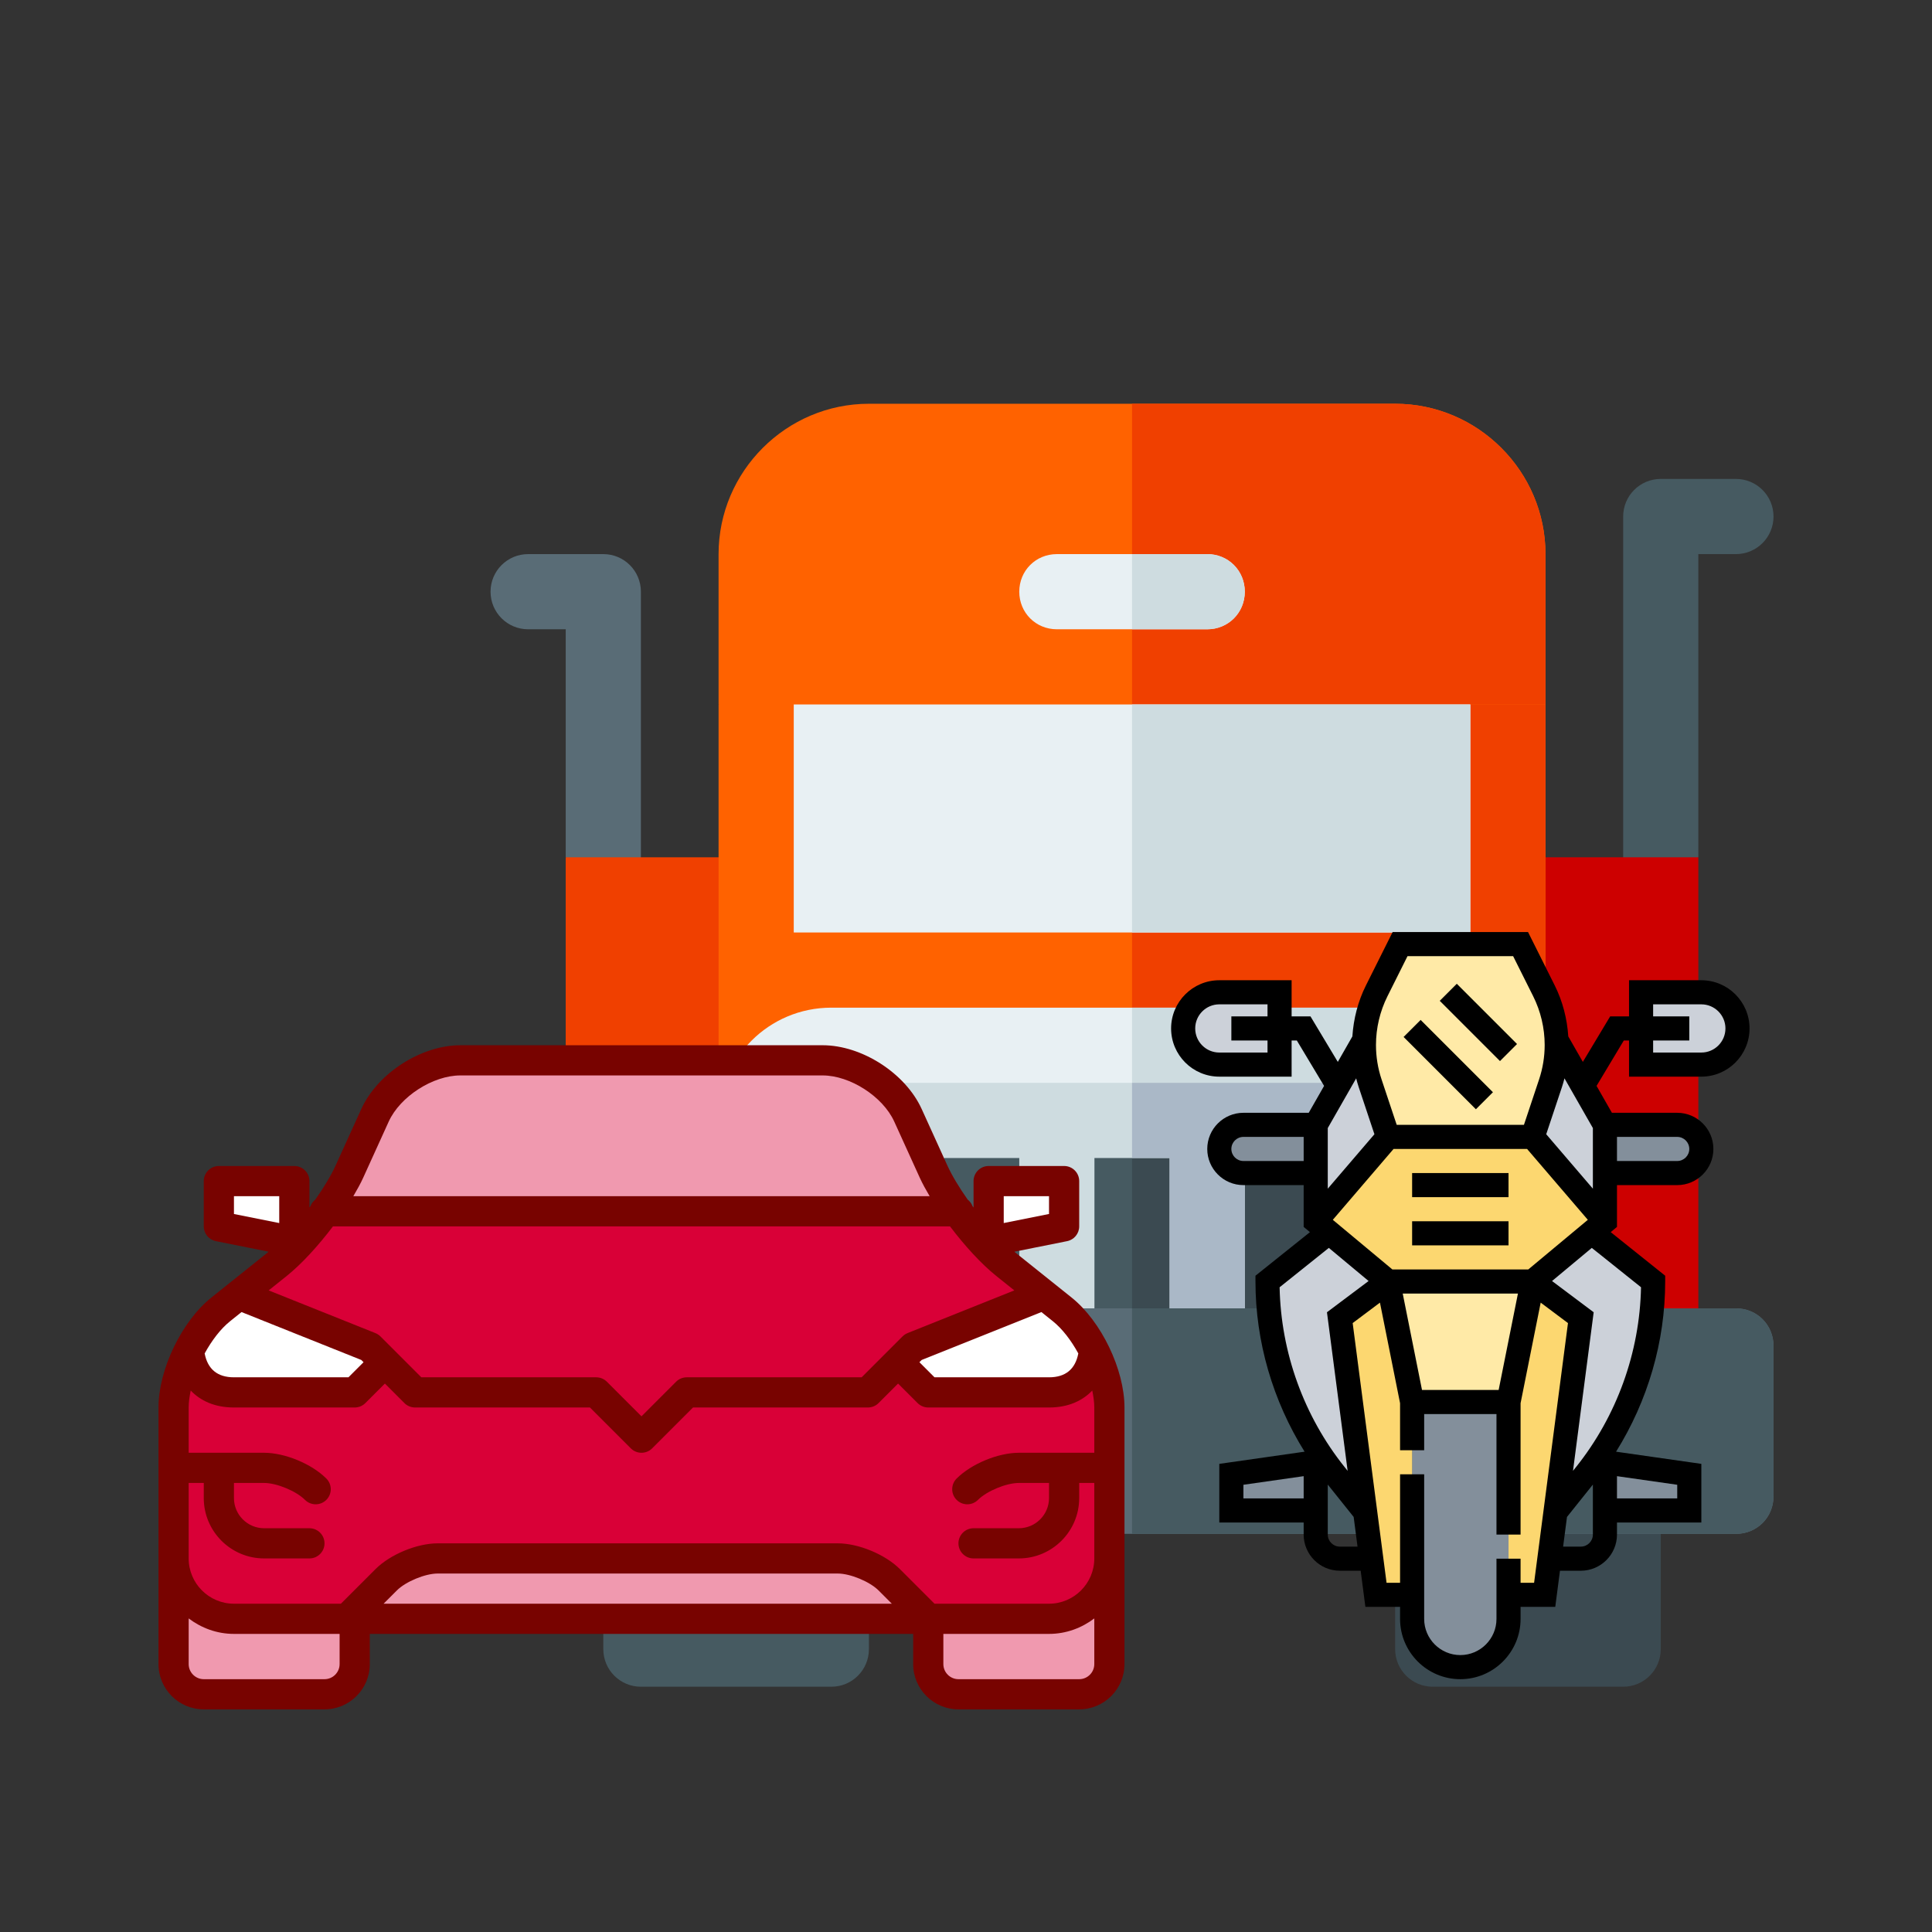 <svg xmlns="http://www.w3.org/2000/svg" width="512" height="512" viewBox="0 0 512 512" fill="none"><rect x="0" y="0" width="512" height="512" fill="#333333" stroke="none"/><g clip-path="url(#clip0_1943_3039)"><path d="M450.078 227.195V146.844H460.039C465.545 146.844 470 142.389 470 136.883C470 131.377 465.545 126.922 460.039 126.922H440.117C434.611 126.922 430.156 131.377 430.156 136.883V237.156C430.156 237.622 430.359 238.021 430.421 238.47L450.078 227.195Z" fill="#465A61"></path><path d="M130 156.805C130 162.31 134.455 166.766 139.961 166.766H149.922V227.195L169.844 236.766V156.805C169.844 151.299 165.389 146.844 159.883 146.844H139.961C134.455 146.844 130 151.299 130 156.805Z" fill="#596C76"></path><path d="M210.352 356.688C210.352 362.193 205.896 366.648 200.391 366.648H159.883C154.377 366.648 149.922 362.193 149.922 356.688V227.195H200.391C205.896 227.195 210.352 231.651 210.352 237.156V356.688Z" fill="#F04000"></path><path d="M450.078 356.688C450.078 362.193 445.623 366.648 440.117 366.648H399.609C394.104 366.648 389.648 362.193 389.648 356.688V237.156C389.648 231.651 394.104 227.195 399.609 227.195H450.078V356.688Z" fill="#CD0000"></path><path d="M409.57 186.688V296.922H190.43V186.688L224.297 166.766H368.332L409.57 186.688Z" fill="#FF6200"></path><path d="M409.57 296.922H300V166.766H368.332L409.57 186.688V296.922Z" fill="#F04000"></path><path d="M369.727 107H230.273C208.36 107 190.43 124.93 190.43 146.844V186.688H409.57V146.844C409.57 124.93 391.64 107 369.727 107Z" fill="#FF6200"></path><path d="M409.57 146.844V186.688H300V107H369.727C391.64 107 409.57 124.93 409.57 146.844Z" fill="#F04000"></path><path d="M210.352 186.688H389.648V247.117H210.352V186.688Z" fill="#E8F0F3"></path><path d="M300 186.688H389.648V247.117H300V186.688Z" fill="#CEDCE0"></path><path d="M379.688 267.039H220.312C203.777 267.039 190.43 280.386 190.43 296.922V356.688C190.43 362.266 194.812 366.648 200.391 366.648H399.609C405.188 366.648 409.57 362.266 409.57 356.688V296.922C409.57 280.386 396.223 267.039 379.688 267.039Z" fill="#E8F0F3"></path><path d="M409.57 296.922V356.688C409.57 362.266 405.188 366.648 399.609 366.648H300V267.039H379.688C396.223 267.039 409.57 280.386 409.57 296.922Z" fill="#CEDCE0"></path><path d="M240.234 296.922H359.766V356.688H240.234V296.922Z" fill="#465A61"></path><path d="M300 296.922H359.766V356.688H300V296.922Z" fill="#3B4A51"></path><path d="M270.117 346.727H250.195V306.883H270.117V346.727ZM309.961 346.727H290.039V306.883H309.961V346.727ZM359.766 286.961H240.234C234.656 286.961 230.273 291.343 230.273 296.922V356.688C230.273 362.266 234.656 366.648 240.234 366.648H359.766C365.344 366.648 369.727 362.266 369.727 356.688V296.922C369.727 291.343 365.344 286.961 359.766 286.961ZM349.805 346.727H329.883V306.883H349.805V346.727Z" fill="#CEDCE0"></path><path d="M359.766 286.961H300V306.883H309.961V346.727H300V366.648H359.766C365.344 366.648 369.727 362.266 369.727 356.688V296.922C369.727 291.343 365.344 286.961 359.766 286.961ZM349.805 346.727H329.883V306.883H349.805V346.727Z" fill="#AAB8C7"></path><path d="M159.883 396.531V437.039C159.883 442.545 164.338 447 169.844 447H220.312C225.818 447 230.273 442.545 230.273 437.039V396.531H159.883Z" fill="#465A61"></path><path d="M369.727 396.531V437.039C369.727 442.545 374.182 447 379.688 447H430.156C435.662 447 440.117 442.545 440.117 437.039V396.531H369.727Z" fill="#3B4A51"></path><path d="M460.039 346.727H139.961C134.382 346.727 130 351.109 130 356.688V396.531C130 402.11 134.382 406.492 139.961 406.492H460.039C465.618 406.492 470 402.11 470 396.531V356.688C470 351.109 465.618 346.727 460.039 346.727Z" fill="#596C76"></path><path d="M470 356.688V396.531C470 402.11 465.618 406.492 460.039 406.492H300V346.727H460.039C465.618 346.727 470 351.109 470 356.688Z" fill="#465A61"></path><path d="M329.883 156.805C329.883 162.383 325.501 166.766 319.922 166.766H280.078C274.499 166.766 270.117 162.383 270.117 156.805C270.117 151.226 274.499 146.844 280.078 146.844H319.922C325.501 146.844 329.883 151.226 329.883 156.805Z" fill="#E8F0F3"></path><path d="M319.922 166.766H300V146.844H319.922C325.501 146.844 329.883 151.226 329.883 156.805C329.883 162.383 325.501 166.766 319.922 166.766Z" fill="#CEDCE0"></path><g clip-path="url(#clip1_1943_3039)"><path d="M422.128 326.839L438.096 339.613C438.096 348.938 436.499 358.071 433.497 366.759C430.431 375.382 425.961 383.556 420.148 390.805L412.547 400.291L412.26 400.26L418.934 349.194L406.16 339.613L421.872 326.52L422.128 326.839Z" fill="#CCD1D9"></path><path d="M367.838 339.613L355.064 349.194L361.738 400.26L361.451 400.291L353.85 390.805C348.037 383.556 343.567 375.382 340.501 366.759C337.499 358.071 335.902 348.938 335.902 339.613L351.87 326.839L352.126 326.52L367.838 339.613Z" fill="#CCD1D9"></path><path d="M419.413 287.749L425.321 298.097V323.645L406.16 301.291L410.887 287.079C412.005 283.79 412.547 280.373 412.547 276.924C412.547 276.541 412.547 276.126 412.516 275.742H412.547L419.413 287.749Z" fill="#CCD1D9"></path><path d="M354.584 287.749L361.45 275.742H361.481C361.45 276.126 361.45 276.541 361.45 276.924C361.45 280.373 361.993 283.79 363.111 287.079L367.837 301.291L348.676 323.645V298.097L354.584 287.749Z" fill="#CCD1D9"></path><path d="M406.162 301.29L425.323 323.645L421.874 326.519L406.162 339.613H367.839L352.127 326.519L348.678 323.645L367.839 301.29H406.162Z" fill="#FCD770"></path><path d="M434.902 272.548V262.968H450.87C456.172 262.968 460.451 267.247 460.451 272.548C460.451 275.199 459.365 277.594 457.641 279.319C455.916 281.044 453.521 282.129 450.87 282.129H434.902V272.548Z" fill="#CCD1D9"></path><path d="M444.484 298.097C447.997 298.097 450.871 300.971 450.871 304.484C450.871 306.24 450.167 307.836 448.987 308.987C447.836 310.168 446.239 310.871 444.484 310.871H425.322V298.097H444.484Z" fill="#838F9B"></path><path d="M447.677 390.71V400.291H425.322V387.517L447.677 390.71Z" fill="#838F9B"></path><path d="M410.6 413.065L409.354 422.646H399.773V371.549L406.161 339.613L418.935 349.194L412.261 400.26L410.6 413.065Z" fill="#FCD770"></path><path d="M412.517 275.742C412.548 276.125 412.548 276.54 412.548 276.924C412.548 280.373 412.005 283.79 410.887 287.078L406.161 301.29H367.838L363.112 287.078C361.994 283.79 361.451 280.373 361.451 276.924C361.451 276.54 361.451 276.125 361.482 275.742C361.643 271.174 362.792 266.673 364.837 262.584L371.032 250.193H402.967L409.163 262.584C411.207 266.673 412.356 271.174 412.517 275.742Z" fill="#FFEAA7"></path><path d="M406.16 339.613L399.773 371.549H374.225L367.838 339.613H406.16Z" fill="#FFEAA7"></path><path d="M399.775 422.646V429.033C399.775 436.09 394.058 441.807 387.001 441.807C383.488 441.807 380.294 440.369 377.963 438.071C375.664 435.739 374.227 432.546 374.227 429.033V371.549H399.775V422.646Z" fill="#838F9B"></path><path d="M363.399 413.065L361.738 400.26L355.064 349.194L367.839 339.613L374.226 371.549V422.646H364.645L363.399 413.065Z" fill="#FCD770"></path><path d="M348.677 387.517V400.291H326.322V390.71L348.677 387.517Z" fill="#838F9B"></path><path d="M348.677 298.097V310.871H329.516C327.76 310.871 326.163 310.168 325.013 308.987C323.832 307.836 323.129 306.24 323.129 304.484C323.129 300.971 326.003 298.097 329.516 298.097H348.677Z" fill="#838F9B"></path><path d="M339.097 272.548V282.129H323.129C320.479 282.129 318.083 281.044 316.359 279.319C314.634 277.594 313.549 275.199 313.549 272.548C313.549 267.247 317.828 262.968 323.129 262.968H339.097V272.548Z" fill="#CCD1D9"></path><path d="M374.227 310.871H399.775V317.258H374.227V310.871Z" fill="black"></path><path d="M374.227 323.646H399.775V330.033H374.227V323.646Z" fill="black"></path><path d="M450.872 285.323C457.917 285.323 463.646 279.594 463.646 272.548C463.646 265.503 457.917 259.774 450.872 259.774H431.71V269.355H426.709L419.473 281.416L415.612 274.663C415.304 269.98 414.121 265.35 412.022 261.157L404.943 247H369.059L361.982 261.157C359.884 265.354 358.7 269.98 358.393 274.663L354.532 281.416L347.292 269.355H342.291V259.774H323.13C316.085 259.774 310.355 265.503 310.355 272.548C310.355 279.594 316.085 285.323 323.13 285.323H342.291V275.742H343.677L350.897 287.775L346.826 294.903H329.517C324.235 294.903 319.936 299.202 319.936 304.484C319.936 309.765 324.235 314.065 329.517 314.065H345.485V325.144L347.148 326.528L332.71 338.08V339.613C332.71 355.574 337.321 371.241 345.728 384.712L323.13 387.94V403.484H345.485V406.677C345.485 411.959 349.784 416.258 355.065 416.258H360.593L361.842 425.839H371.033V429.032C371.033 437.836 378.197 445 387.001 445C395.805 445 402.968 437.836 402.968 429.032V425.839H412.159L413.408 416.258H418.936C424.218 416.258 428.517 411.959 428.517 406.677V403.484H450.872V387.94L428.274 384.712C436.68 371.241 441.291 355.574 441.291 339.613V338.08L426.853 326.528L428.517 325.144V314.065H444.485C449.766 314.065 454.065 309.765 454.065 304.484C454.065 299.202 449.766 294.903 444.485 294.903H427.176L423.104 287.775L430.324 275.742H431.71V285.323H450.872ZM335.904 278.935H323.13C319.607 278.935 316.743 276.071 316.743 272.548C316.743 269.026 319.607 266.161 323.13 266.161H335.904V269.355H326.323V275.742H335.904V278.935ZM397.157 368.355H376.845L371.736 342.806H402.268L397.157 368.355ZM405.006 336.419H368.995L353.21 323.265L369.308 304.484H404.693L420.792 323.265L405.006 336.419ZM360.066 288.075L364.237 300.584L351.872 315.013V298.947L359.399 285.773C359.6 286.542 359.813 287.315 360.066 288.075ZM422.13 315.013L409.764 300.584L413.935 288.075C414.191 287.315 414.402 286.542 414.603 285.77L422.13 298.947V315.013ZM367.696 264.013L373.007 253.387H400.994L406.309 264.013C408.301 268.001 409.355 272.466 409.355 276.924C409.355 280.038 408.858 283.11 407.874 286.054L403.859 298.097H370.143L366.127 286.054C365.143 283.11 364.646 280.038 364.646 276.924C364.646 272.466 365.7 268.001 367.696 264.013ZM329.517 307.677C327.758 307.677 326.323 306.246 326.323 304.484C326.323 302.722 327.758 301.29 329.517 301.29H345.485V307.677H329.517ZM352.155 330.703L362.692 339.482L351.658 347.759L357.138 389.787L356.348 388.803C345.539 375.294 339.448 358.42 339.11 341.136L352.155 330.703ZM329.517 397.097V393.479L345.485 391.198V397.097H329.517ZM355.065 409.871C353.306 409.871 351.872 408.439 351.872 406.677V393.428L358.734 402.006L359.76 409.871H355.065ZM402.968 419.452V413.065H396.581V429.032C396.581 434.314 392.282 438.613 387.001 438.613C381.719 438.613 377.42 434.314 377.42 429.032V390.71H371.033V419.452H367.45L358.472 350.628L365.703 345.208L371.033 371.865V384.323H377.42V374.742H396.581V406.677H402.968V371.865L408.298 345.208L415.529 350.628L406.552 419.452H402.968ZM418.936 409.871H414.241L415.267 402.006L422.13 393.428V406.677C422.13 408.439 420.695 409.871 418.936 409.871ZM444.485 397.097H428.517V391.198L444.485 393.479V397.097ZM434.888 341.136C434.55 358.42 428.459 375.291 417.65 388.803L416.861 389.787L422.34 347.759L411.306 339.482L421.843 330.703L434.888 341.136ZM447.678 304.484C447.678 306.246 446.243 307.677 444.485 307.677H428.517V301.29H444.485C446.243 301.29 447.678 302.722 447.678 304.484ZM438.097 266.161H450.872C454.394 266.161 457.259 269.026 457.259 272.548C457.259 276.071 454.394 278.935 450.872 278.935H438.097V275.742H447.678V269.355H438.097V266.161Z" fill="black"></path><path d="M381.547 265.226L386.063 260.71L402.03 276.676L397.513 281.194L381.547 265.226Z" fill="black"></path><path d="M371.967 274.806L376.483 270.29L395.644 289.45L391.127 293.966L371.967 274.806Z" fill="black"></path></g></g><g clip-path="url(#clip2_1943_3039)"><path d="M281.504 347.004L266.492 334.996C259.62 329.496 251.02 318.444 247.376 310.432L240.62 295.564C236.98 287.556 226.8 281 218 281H122C113.2 281 103.02 287.556 99.38 295.568L92.624 310.436C88.98 318.448 80.38 329.5 73.508 335L58.496 347.008C51.624 352.5 46 364.2 46 373V441C46 445.4 49.6 449 54 449H86C90.4 449 94 445.4 94 441V429H246V441C246 445.4 249.6 449 254 449H286C290.4 449 294 445.4 294 441V373C294 364.2 288.376 352.5 281.504 347.004Z" fill="#F099AF"></path><path d="M281.504 347.004L266.492 334.996C259.62 329.496 251.02 318.444 247.376 310.432L240.62 295.564C236.98 287.556 226.8 281 218 281H122C113.2 281 103.02 287.556 99.38 295.568L92.624 310.436C88.98 318.448 80.38 329.5 73.508 335L58.496 347.008C51.624 352.5 46 364.2 46 373V413C46 421.8 53.2 429 62 429H278C286.8 429 294 421.8 294 413V373C294 364.2 288.376 352.5 281.504 347.004Z" fill="#D90037"></path><path d="M235.656 418.656C232.544 415.544 226.4 413 222 413H116C111.6 413 105.456 415.544 102.344 418.656L92 429H246L235.656 418.656Z" fill="#F099AF"></path><path d="M282 325L262 329V313H282V325Z" fill="white"></path><path d="M58 325L78 329V313H58V325Z" fill="white"></path><path d="M238 361L246 369H278C287.86 369 289.616 360.908 289.928 358.02C287.7 353.608 284.756 349.604 281.504 347.004L276.668 343.132L242 357L238 361Z" fill="white"></path><path d="M62 369H94L102 361L98 357L63.332 343.132L58.492 347.004C55.244 349.604 52.296 353.608 50.068 358.02C50.384 360.908 52.14 369 62 369Z" fill="white"></path><path d="M247.38 310.432L240.624 295.564C236.98 287.556 226.8 281 218 281H122C113.2 281 103.02 287.556 99.38 295.568L92.624 310.436C91.16 313.656 88.88 317.36 86.248 321.004H253.756C251.124 317.356 248.84 313.652 247.38 310.432Z" fill="#F099AF"></path><path d="M284.004 343.88L268.996 331.872C268.936 331.824 268.876 331.764 268.816 331.716L282.788 328.92C284.656 328.548 286 326.908 286 325V313C286 310.792 284.208 309 282 309H262C259.792 309 258 310.792 258 313V320.008C257.908 319.884 257.816 319.76 257.724 319.636C257.472 318.94 257.024 318.372 256.456 317.92C254.204 314.732 252.276 311.54 251.02 308.78L244.26 293.912C239.952 284.428 228.416 277 218 277H122C111.584 277 100.048 284.428 95.74 293.912L88.984 308.776C87.728 311.536 85.8 314.732 83.548 317.92C82.98 318.372 82.536 318.94 82.28 319.636C82.188 319.76 82.1 319.88 82.004 320.008V313C82.004 310.792 80.212 309 78.004 309H58C55.792 309 54 310.792 54 313V325C54 326.908 55.344 328.548 57.216 328.92L71.188 331.716C71.128 331.764 71.068 331.824 71.008 331.872L55.996 343.88C48.148 350.16 42 362.952 42 373V441C42 447.616 47.384 453 54 453H86C92.616 453 98 447.616 98 441V433H242V441C242 447.616 247.384 453 254 453H286C292.616 453 298 447.616 298 441V373C298 362.952 291.852 350.16 284.004 343.88ZM247.656 425L238.484 415.828C234.592 411.936 227.504 409 222 409H116C110.496 409 103.408 411.936 99.516 415.828L90.344 425H62C55.384 425 50 419.616 50 413V393H54V397C54 405.824 61.176 413 70 413H82C84.208 413 86 411.208 86 409C86 406.792 84.208 405 82 405H70C65.588 405 62 401.412 62 397V393H70C73.32 393 78.48 395.136 80.828 397.484C81.608 398.264 82.632 398.656 83.656 398.656C84.68 398.656 85.704 398.264 86.484 397.484C88.048 395.92 88.048 393.392 86.484 391.828C82.592 387.936 75.508 385 70 385H50V373C50 371.588 50.224 370.064 50.54 368.508C53.1 371.18 56.824 373 62 373H94C95.06 373 96.076 372.58 96.828 371.828L102 366.656L107.172 371.828C107.92 372.58 108.94 373 110 373H156.344L167.172 383.828C167.952 384.608 168.976 385 170 385C171.024 385 172.048 384.608 172.828 383.828L183.656 373H230C231.06 373 232.08 372.58 232.828 371.828L238 366.656L243.172 371.828C243.92 372.58 244.94 373 246 373H278C283.176 373 286.9 371.18 289.46 368.508C289.776 370.064 290 371.588 290 373V385H270C264.496 385 257.408 387.936 253.516 391.828C251.952 393.392 251.952 395.92 253.516 397.484C254.296 398.264 255.32 398.656 256.344 398.656C257.368 398.656 258.392 398.264 259.172 397.484C261.52 395.136 266.68 393 270 393H278V397C278 401.412 274.412 405 270 405H258C255.792 405 254 406.792 254 409C254 411.208 255.792 413 258 413H270C278.824 413 286 405.824 286 397V393H290V413C290 419.616 284.616 425 278 425H247.656ZM236.344 425H101.656L105.172 421.484C107.52 419.136 112.68 417 116 417H222C225.32 417 230.48 419.136 232.828 421.484L236.344 425ZM88.24 325H251.76C255.636 330.124 260.064 334.972 263.996 338.12L268.808 341.968L240.516 353.284C240.512 353.284 240.512 353.288 240.508 353.288C240.024 353.484 239.568 353.776 239.176 354.168L235.176 358.168L228.344 365H182C180.94 365 179.92 365.42 179.172 366.172L170 375.344L160.828 366.172C160.08 365.42 159.06 365 158 365H111.656L104.828 358.172L100.828 354.172C100.436 353.78 99.98 353.488 99.496 353.292C99.492 353.292 99.492 353.288 99.488 353.288L71.196 341.972L76.008 338.124C79.936 334.972 84.364 330.124 88.24 325ZM285.764 358.676C284.96 362.856 282.368 365 278 365H247.656L243.656 361L244.248 360.408L275.988 347.712L279.004 350.128C281.54 352.156 283.88 355.24 285.764 358.676ZM266 317H278V321.72L266 324.12V317ZM96.26 312.088L103.016 297.224C106.032 290.596 114.724 285 122 285H218C225.276 285 233.968 290.596 236.98 297.22L243.74 312.088C244.444 313.632 245.36 315.3 246.364 317H93.636C94.64 315.3 95.56 313.632 96.26 312.088ZM62 317H74V324.12L62 321.72V317ZM60.992 350.128L64.008 347.712L95.752 360.408L96.344 361L92.344 365H62C57.632 365 55.04 362.856 54.236 358.676C56.12 355.24 58.456 352.156 60.992 350.128ZM86 445H54C51.796 445 50 443.204 50 441V428.9C53.352 431.436 57.48 433 62 433H90V441C90 443.204 88.204 445 86 445ZM286 445H254C251.796 445 250 443.204 250 441V433H278C282.52 433 286.648 431.436 290 428.9V441C290 443.204 288.204 445 286 445Z" fill="#780300"></path></g><defs><clipPath id="clip0_1943_3039"><rect width="340" height="340" fill="white" transform="translate(130 107)"></rect></clipPath><clipPath id="clip1_1943_3039"><rect width="198" height="198" fill="white" transform="translate(288 247)"></rect></clipPath><clipPath id="clip2_1943_3039"><rect width="256" height="256" fill="white" transform="translate(42 237)"></rect></clipPath></defs></svg>